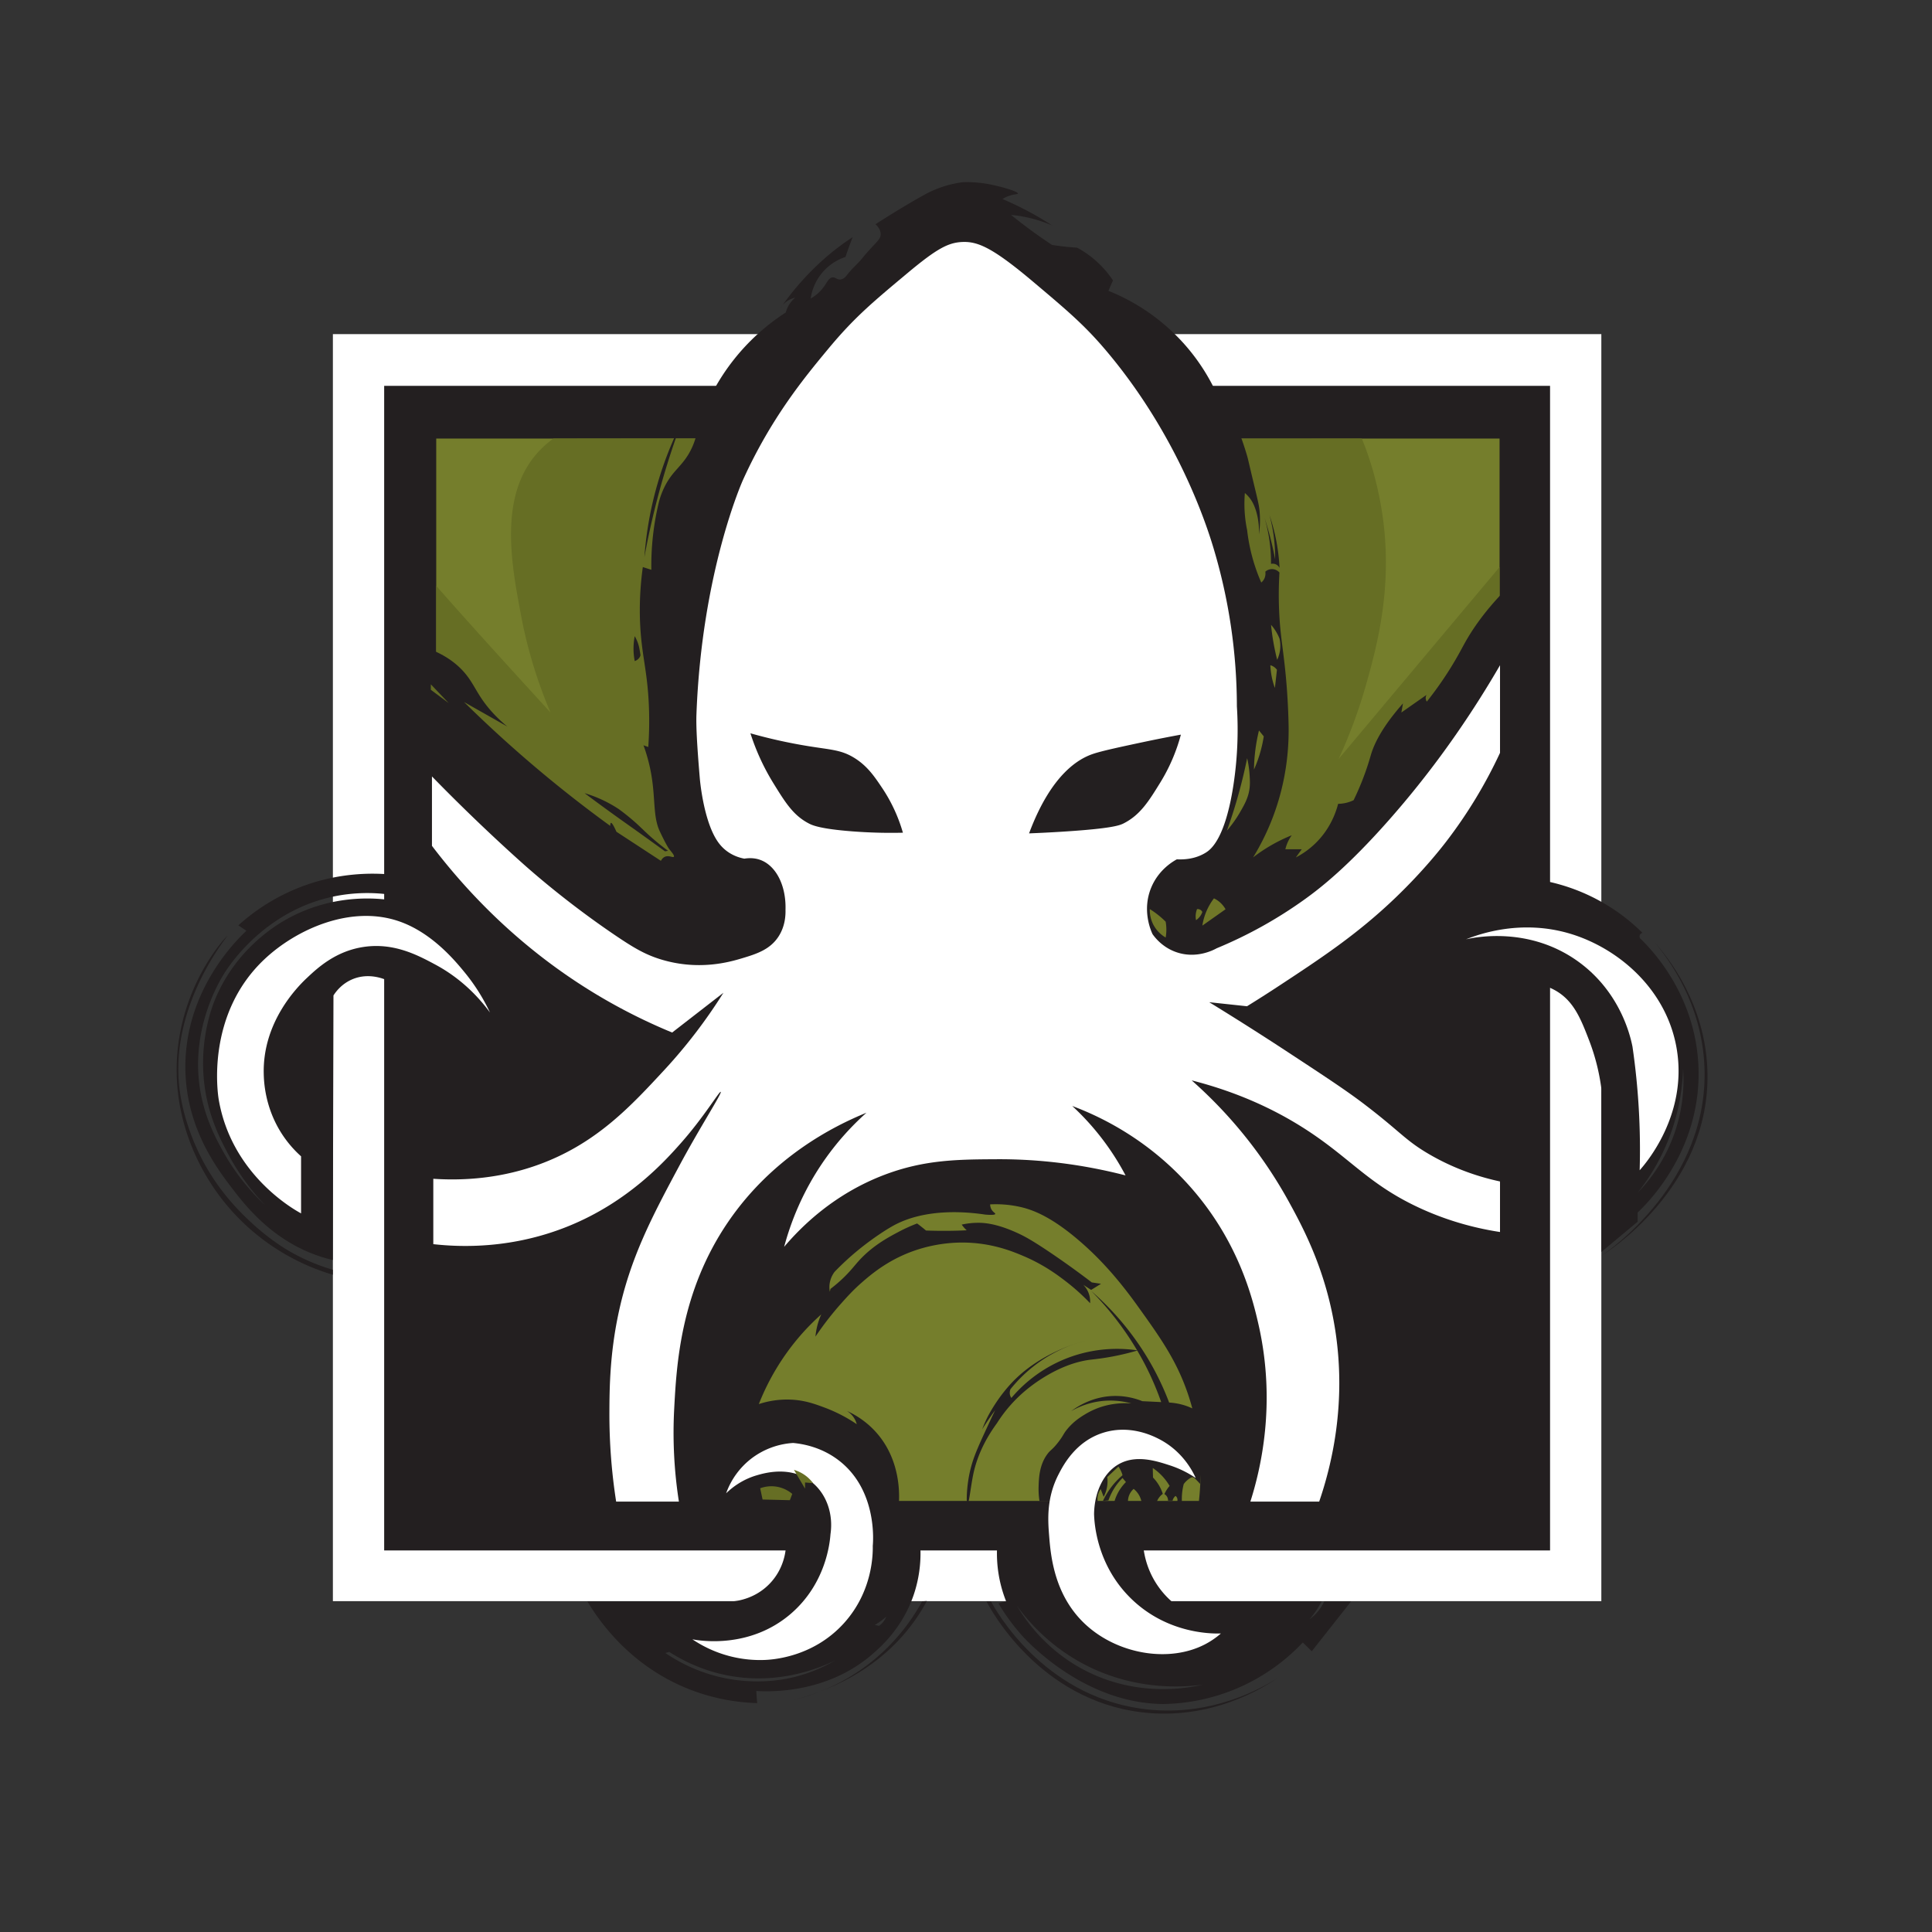 <svg xmlns="http://www.w3.org/2000/svg" viewBox="0 0 350 350"><rect x="0" y="0" width="350" height="350" fill="#333333" stroke="none"/><switch><g><path fill="#fff" d="M60.306 60.529h229.791v229.535H60.306z"/><path fill="#231f20" d="M69.596 69.9h211.212v210.977H69.596z"/><path fill="#757e2c" d="M79.028 79.448h192.633v192.419H79.028z"/><path d="M246.705 79.448c1.327 3.222 2.657 7.328 3.546 12.609 2.29 13.603-.74 24.773-2.757 31.916a92.497 92.497 0 01-4.989 13.517c9.61-11.462 19.547-23.302 29.157-34.764v169.141H79.028l.003-165.729c6.681 7.592 13.688 15.265 20.696 22.937-3.007-7.09-4.492-13.171-5.285-17.342-1.777-9.35-4.075-21.441 2.64-29.368a17.53 17.53 0 013.173-2.917c48.768-.082 97.68.082 146.45 0z" fill="#666e24"/><path d="M176.648 209.03c-7.18 2.888-19.675 9.032-31.046 21.488-14.683 16.083-19.152 33.553-20.657 41.39h97.539c-.385-6.571-2.153-21.477-12.467-36.506-11.676-17.013-27.33-24.024-33.369-26.372z" fill="#757e2c"/><g><path d="M141.765 55.288c-.258.294-.39.522-.382.529.009.006.142-.189.382-.529z" fill="#231f20"/><path d="M265.284 116.626c-.597 1.08-1.504 2.853-3.09 5.31a64.146 64.146 0 01-3.708 5.165 1.097 1.097 0 01-.185-.412 1.182 1.182 0 01.124-.803l-4.553 3.19.288-1.646c-3.769 4.265-5.21 7.296-5.81 9.322-.169.572-.699 2.507-1.731 5.063a48.811 48.811 0 01-1.401 3.149 6.698 6.698 0 01-2.802.658c-.395 1.518-1.382 4.416-3.956 6.997a15.016 15.016 0 01-3.708 2.716l1.071-1.482h-2.967a7.038 7.038 0 011.154-2.532 29.09 29.09 0 00-7.005 4.013 43.538 43.538 0 003.605-7.347c2.55-6.734 2.94-12.835 2.822-17.019-.078-3.248-.267-5.86-.412-7.553-.49-5.696-1.1-8.042-1.298-12.842a68.024 68.024 0 01.062-6.853 1.833 1.833 0 00-1.236-.617 1.841 1.841 0 00-1.319.453c.031.229.085.857-.288 1.461-.144.233-.313.4-.453.514a32.827 32.827 0 01-2.555-9.467 23.473 23.473 0 01-.412-6.75c.259.221.606.553.948 1.008.238.317.672.96 1.051 2.161.527 1.67.586 3.278.556 4.322.128-.897.262-2.304.124-4.013-.099-1.221-.281-1.914-1.051-5.124-1.095-4.563-1.009-4.339-1.236-5.124a50.632 50.632 0 00-1.916-5.433 10.242 10.242 0 00-1.05 1.791c-.701-3.241-2.612-9.955-8.22-16.361a36.723 36.723 0 00-13.927-9.858l.824-1.893a18.371 18.371 0 00-4.759-4.857 17.909 17.909 0 00-1.751-1.07 46.795 46.795 0 01-4.532-.494 94.292 94.292 0 01-7.417-5.433 24.5 24.5 0 017.417 1.893 57.126 57.126 0 00-8.982-4.775c.233-.143.567-.328.989-.494 1.105-.433 1.783-.329 1.813-.494.056-.303-2.149-1.052-4.78-1.605a21.735 21.735 0 00-5.192-.453 19.52 19.52 0 00-3.832.885c-1.594.543-2.723 1.159-3.523 1.605-3.465 1.934-6.821 4.063-8.468 5.124.417.39.865.953.927 1.667.1 1.156-.913 1.534-3.338 4.507-.829 1.016-1.859 1.862-2.658 2.902-.246.32-.628.838-1.236.926-.67.097-.898-.417-1.483-.37-.774.062-1.006 1.112-2.04 2.284a7.408 7.408 0 01-1.916 1.543 9.36 9.36 0 012.101-4.692 9.375 9.375 0 014.203-2.84 75.627 75.627 0 011.298-3.581 44.672 44.672 0 00-5.192 3.951 49.453 49.453 0 00-7.507 8.364 4.32 4.32 0 01.874-.764 4.308 4.308 0 011.41-.593c-.364.309-.869.82-1.267 1.574a5.297 5.297 0 00-.433 1.111 38.754 38.754 0 00-9.395 8.52 38.726 38.726 0 00-6.49 12.162c-.365 2.42-1.17 4.093-1.854 5.186-1.384 2.213-2.867 3.005-4.203 5.68a14.167 14.167 0 00-1.113 3.087 49.017 49.017 0 00-1.298 11.977l-1.545-.494c-.777 5.668-.589 10.212-.247 13.397.417 3.885 1.168 6.741 1.36 12.101a66.498 66.498 0 01-.124 7.1l-.865-.309a31.087 31.087 0 011.36 5.001c.856 4.678.307 7.868 1.607 10.619 1.209 2.559 1.669 3.149 1.669 3.149.41.526 1.025 1.205.865 1.42-.159.215-.888-.304-1.607 0-.367.155-.596.467-.742.741l-8.055-5.268c-.497-1.117-.828-1.651-.994-1.604-.086.024-.128.206-.125.545a231.31 231.31 0 01-26.487-22.442l7.85 4.445a24.506 24.506 0 01-2.905-2.778c-2.526-2.849-2.971-4.702-4.697-6.791-1.114-1.348-2.991-3.072-6.263-4.383v155.087h84.758c.131-1.495.548-8.135-4.141-13.335-1.792-1.987-3.776-3.15-5.254-3.828.367.229.981.688 1.422 1.482.188.337.301.658.371.926a27.702 27.702 0 00-5.872-3.025c-1.694-.629-3.504-1.3-5.995-1.42a16.335 16.335 0 00-5.872.803 43.097 43.097 0 017.355-12.224 42.176 42.176 0 013.951-4.022 12.596 12.596 0 00-1.046 4.022 56.286 56.286 0 014.697-6.05c1.028-1.153 2.177-2.434 3.832-3.869 1.224-1.061 3.464-2.979 6.675-4.527 4.985-2.404 9.563-2.595 11.414-2.593 5.231.007 9.044 1.584 11.125 2.47 3.701 1.575 6.277 3.532 7.623 4.569a38.438 38.438 0 014.388 3.951 4.317 4.317 0 00-.309-1.934 4.31 4.31 0 00-.927-1.399l1.422.926 1.792-1.111-1.669-.247a160.298 160.298 0 00-6.922-5.001c-3.873-2.642-5.373-3.413-6.552-3.951-3.729-1.703-5.946-1.858-7.17-1.852a13.889 13.889 0 00-2.926.329 5.757 5.757 0 00.906 1.029 86.237 86.237 0 01-7.376.041 33.189 33.189 0 00-1.607-1.276c-.809.307-2.009.804-3.399 1.543-1.889 1.005-4.783 2.545-7.293 5.371-.891 1.003-1.812 2.257-3.708 3.89-.536.462-.995.82-1.298 1.05l-.114.502a4.42 4.42 0 01-.071-1.119 4.675 4.675 0 01.927-2.47 49.185 49.185 0 014.821-4.383c2.27-1.805 4.555-3.295 5.872-4.013 5.909-3.225 13.453-2.454 16.626-1.976 1.416.111 1.762.005 1.792-.123.037-.154-.388-.297-.68-.803a1.937 1.937 0 01-.247-.926 20.07 20.07 0 015.315.432c2.231.488 5.812 1.682 11.558 6.791 2.399 2.133 5.696 5.412 9.704 10.989 4.241 5.902 7.307 10.169 9.395 16.546.212.647.434 1.387.653 2.201a11.015 11.015 0 00-1.188-.482 11.468 11.468 0 00-3.008-.576 50.257 50.257 0 00-3.667-7.656 50.893 50.893 0 00-10.466-12.574 54.432 54.432 0 018.327 10.767 25.115 25.115 0 00-12.365 1.302 25.121 25.121 0 00-10.406 7.321 1.515 1.515 0 01-.184-.324c-.219-.53-.07-1.039 0-1.235a25.626 25.626 0 014.78-4.61 25.825 25.825 0 018.777-4.198c.081-.021-7.175 1.679-12.526 6.832-3.245 3.125-5.124 6.898-5.233 7.121-.411.841-.707 1.57-.907 2.099a54.318 54.318 0 012.349-3.458c-.254.527-.629 1.31-1.071 2.264-1.707 3.682-2.56 5.522-3.132 7.45-.435 1.466-.912 3.628-.948 6.421.026.336.073.734.165.741.262.018.582-3.181 1.03-5.31.48-2.28 1.561-5.497 4.285-9.22a25.47 25.47 0 015.439-6.133c.827-.671 5.715-4.639 11.455-5.358.769-.096 2.508-.254 4.986-.775a46.744 46.744 0 003.533-.887c.481.819.955 1.659 1.412 2.544a53.252 53.252 0 012.926 6.791l-3.42-.165a13.038 13.038 0 00-4.903-.947c-4.044.017-6.926 1.955-7.994 2.758a14.161 14.161 0 015.357-1.811 14.173 14.173 0 015.563.412 14.315 14.315 0 00-5.315.576c-.587.181-1.757.591-3.09 1.399-.754.457-2.039 1.251-3.214 2.675-.761.922-.659 1.118-1.648 2.387-1.149 1.473-1.375 1.323-2.019 2.223-1.402 1.96-1.477 4.281-1.525 5.762a14.273 14.273 0 00.165 2.675l10.548.041a2.936 2.936 0 010-.947 2.99 2.99 0 01.536-1.276l.536 1.399c.162-.307.325-.678.453-1.111.296-1 .274-1.883.206-2.47l2.019-1.893a4.855 4.855 0 01.741 1.564 13.574 13.574 0 00-3.544 4.651l.989-.082a10.639 10.639 0 012.555-4.075l.618.741a8.235 8.235 0 00-1.525 2.099 8.21 8.21 0 00-.577 1.482l2.472.041a3.02 3.02 0 011.03-2.387c.249.2.602.533.907 1.029.349.57.481 1.107.536 1.441.545.038.98.074 1.262.098.827.071 1.059.104 1.293-.057.245-.168.222-.362.494-.782.258-.397.561-.66.783-.823a7.492 7.492 0 00-1.772-2.963 974.22 974.22 0 01-.041-1.729 10.218 10.218 0 013.049 3.252 6.202 6.202 0 00-.947 1.482 1.296 1.296 0 01.659 1.194h.824a1.562 1.562 0 01.536-.864.907.907 0 01.288.37.95.95 0 010 .7l.865-.082a10.576 10.576 0 01.33-3.128c.147-.208.385-.501.742-.782.372-.293.641-.505.948-.453.106.018.21.067.742.617.222.23.403.428.536.576l.075-1.694a47.982 47.982 0 01-.364 5.47h55.626V119.693v-12.842c-3.874 3.936-6.116 7.337-7.462 9.775z" fill="#231f20"/><path d="M229.065 93.763a28.546 28.546 0 011.113 6.025c.062.826.084 1.615.077 2.361a1.41 1.41 0 01.773.046c.493.176.719.577.773.679a35.094 35.094 0 00-1.823-9.554 29.19 29.19 0 011.025 8.015 59.883 59.883 0 00-.793-3.617 60.108 60.108 0 00-1.145-3.955zM117.112 151.797a704.973 704.973 0 013.358 2.428l.554-.097a42.769 42.769 0 01-3.459-2.826c-1.169-1.064-1.793-1.754-3.173-2.922a39.609 39.609 0 00-2.307-1.811 23.308 23.308 0 00-6.18-2.881 329.543 329.543 0 005.151 3.787c2.043 1.472 3.199 2.269 6.056 4.322zM115.788 119.199c.138-.182.209-.363.247-.494 0-.002-.148-.956-.247-1.42a6.966 6.966 0 00-.803-2.037 11.841 11.841 0 000 4.507c.154-.048.525-.187.803-.556zM123.457 76.558a64.918 64.918 0 00-5.274 14.694 64.611 64.611 0 00-1.442 9.672 142.346 142.346 0 016.716-24.366z" fill="#231f20"/><path d="M247.419 200.239c-3.382-2.591-6.9-4.902-13.934-9.523a551.964 551.964 0 00-14.423-9.157l6.845.733a240.486 240.486 0 005.745-3.663c7.614-5.007 14.209-9.344 21.146-15.994 5.066-4.857 8.33-9.045 9.167-10.134a85.526 85.526 0 009.778-16.117v-15.872c-7.202 12.422-14.482 21.648-20.046 27.96-7.552 8.568-12.506 12.41-15.279 14.407a79.33 79.33 0 01-16.012 8.913c-.52.289-3.6 1.939-7.212.733-2.525-.843-3.919-2.617-4.4-3.297-.288-.616-1.945-4.311-.244-8.424 1.316-3.182 3.847-4.693 4.645-5.128 1.372.066 3.397-.059 5.256-1.221.885-.553 3.507-2.45 5.011-12.331a66.44 66.44 0 00.611-14.163 100.182 100.182 0 00-4.278-28.814c-1.084-3.584-6.272-20.094-19.434-35.651-3.912-4.623-7.008-7.233-13.201-12.454-7.336-6.184-10.02-7.324-12.834-7.204-2.562.109-4.661 1.238-9.901 5.616-6.469 5.405-9.704 8.108-14.423 13.797-4.176 5.034-10.28 12.391-15.401 23.686 0 0-7.459 16.452-8.434 42.488-.073 1.948.066 5.172.611 11.599.038.442.624 6.906 2.811 10.744.484.849 1.087 1.642 1.956 2.32 1.234.964 2.521 1.318 3.3 1.465 1.344-.217 2.323.015 2.934.244 2.838 1.065 4.658 4.673 4.522 9.035.028 1.129-.104 2.996-1.222 4.762-1.545 2.44-4.049 3.229-6.723 4.029-2.229.667-7.718 2.228-14.423.244-2.927-.866-5.036-2.097-8.434-4.395-9.087-6.148-15.589-11.951-17.234-13.43a336.24 336.24 0 01-16.012-15.384v12.576c6.615 8.692 16.831 19.546 31.78 28.081a102.373 102.373 0 0011.734 5.738l9.289-7.204A94.548 94.548 0 01120.3 193.89c-5.927 6.396-11.939 12.886-21.757 16.727-3.839 1.502-10.708 3.557-20.046 2.93v11.843c5.158.577 14.406.848 24.568-3.297 10.778-4.396 17.367-11.712 20.29-15.017 4.214-4.764 6.97-9.436 7.212-9.279.285.184-3.806 6.492-7.456 13.308-4.953 9.249-8.966 16.763-11.123 27.105-1.517 7.275-1.572 13.351-1.589 17.581a103.038 103.038 0 001.222 16.238h11.368a81.037 81.037 0 01-.856-16.727c.42-7.969 1.121-21.266 9.778-33.942 8.03-11.758 19.05-17.336 25.057-19.779a49.626 49.626 0 00-7.334 8.18c-4.324 6.061-6.465 11.964-7.578 16.116 3.184-3.756 9.101-9.614 18.212-13.064 7.236-2.74 13.344-2.772 20.29-2.808 5.849-.031 13.916.499 23.346 2.93a46.932 46.932 0 00-9.656-12.575c4.632 1.733 13.538 5.777 21.39 14.651 8.802 9.949 11.305 20.345 12.345 24.907 3.279 14.388.37 26.352-1.466 32.111h12.467c2.287-6.669 4.939-17.703 2.933-30.89-1.667-10.96-5.838-18.715-8.434-23.442a82.11 82.11 0 00-17.601-21.977c8.889 2.263 15.3 5.551 19.557 8.18 8.889 5.491 12.022 10.361 21.39 14.773 5.918 2.788 11.285 3.962 14.912 4.517v-9.157c-3.223-.693-7.935-2.058-12.956-5.006-4.202-2.465-5.032-3.935-11.366-8.788z" fill="#fff"/><path d="M135.946 132.844a93.872 93.872 0 0010.451 2.32c4.188.678 6.001.67 8.373 2.137 2.374 1.468 3.669 3.401 5.072 5.494a28.745 28.745 0 013.728 8.058c-2.15.052-5.321.051-9.167-.244-5.848-.449-7.265-1.117-7.823-1.404-2.857-1.469-4.284-3.776-6.478-7.326a41.019 41.019 0 01-4.156-9.035zM186.426 150.974c4.076-10.929 9.163-13.584 11.612-14.407 1.617-.543 4.976-1.26 8.801-2.076 2.954-.63 5.408-1.097 7.089-1.404a32.468 32.468 0 01-3.728 8.669c-2.07 3.357-3.605 5.846-6.6 7.387-.701.36-2.027.95-11.184 1.526-2.493.157-4.561.25-5.99.305z" fill="#231f20"/><g><path d="M60.286 228.26a27.24 27.24 0 01-2.383-.672c-8.373-2.776-13.253-8.942-15.584-11.965-2.917-3.784-8.793-11.406-8.739-22.526.066-13.772 9.176-22.707 11.062-24.48l-1.467-.977a36.238 36.238 0 0111.306-6.959c6.873-2.641 12.946-2.552 16.256-2.259v3.663a30.02 30.02 0 00-10.206.305c-12.598 2.592-19.069 12.609-19.923 13.98-.91 1.46-6.05 9.976-4.4 20.756.819 5.35 3.018 9.352 4.278 11.599a39.875 39.875 0 007.578 9.645 41.929 41.929 0 01-6.784-9.401c-1.535-2.906-3.909-7.515-4.4-13.98-.557-7.344 1.637-12.849 2.078-13.919 3.731-9.051 10.921-13.388 12.834-14.468 8.374-4.726 16.4-3.896 18.884-3.541l.061 14.834c-.418-.233-3.547-1.908-6.906-.488-1.945.822-3.005 2.276-3.422 2.93l-.123 47.923z" fill="#231f20"/><path d="M60.286 230.03a36.202 36.202 0 01-7.741-3.296c-.703-.402-3.903-2.263-7.537-5.738-1.918-1.835-6.111-5.92-9.208-12.616-1.007-2.176-2.817-6.617-3.341-11.68-1.535-14.839 8.806-27.098 8.719-27.145-.073-.04-8.131 8.295-9.086 21.692-.859 12.059 4.568 20.757 6.193 23.279 1.197 1.859 3.805 5.547 8.189 9.116a39.894 39.894 0 0013.812 7.284v-.896z" fill="#231f20"/><path d="M88.765 183.431a34.66 34.66 0 00-4.563-7.244c-1.682-2.053-5.907-7.207-11.897-9.279-8.721-3.016-18.576 1.405-24.364 6.837-10.714 10.055-8.48 24.497-8.312 25.477 2.328 13.513 13.491 19.822 14.912 20.593v-10.337a20.21 20.21 0 01-3.585-4.233c-2.984-4.714-3.147-9.354-3.178-10.744-.205-9.166 5.829-15.465 7.823-17.337 1.9-1.784 5.164-4.85 10.267-5.616 5.484-.824 9.825 1.499 12.956 3.174 4.882 2.612 8.054 6.127 9.941 8.709z" fill="#fff"/></g><g><g fill="#231f20"><path d="M157.947 299.745c1.654-1.422 5.553-4.861 7.578-10.826a23.508 23.508 0 001.222-8.302h-24.406c-.091.885-.501 3.8-2.934 6.308-2.598 2.68-5.754 3.091-6.6 3.174h-26.401c1.968 3.294 7.367 11.284 17.723 15.628 5.098 2.138 9.76 2.707 13.038 2.808l-.163-2.198c2.617.153 12.764.442 20.943-6.592zm1.711-6.145c.334-.247.632-.495.896-.733a3.612 3.612 0 01-1.304 1.669l-.774-.163c.37-.212.769-.467 1.182-.773zm-29.905 10.052a29.646 29.646 0 01-9.208-4.192l.693-.203c2.313 1.486 5.913 3.37 10.634 4.273 9.164 1.753 16.554-1.336 19.353-2.686a28.103 28.103 0 01-7.7 3.052c-1.648.384-7.09 1.495-13.772-.244z"/><path d="M167.053 290.1a36.31 36.31 0 01-8.923 10.744 36.202 36.202 0 01-9.354 5.513c5.023-1.938 11.238-5.384 16.077-11.618a33.627 33.627 0 003.056-4.701l-.856.062zM148.776 306.357a46.59 46.59 0 01-5.069 1.629 36.563 36.563 0 005.069-1.629z"/></g><path d="M152.08 264.664c-3.18-2.501-6.612-3.091-8.393-3.256a13.86 13.86 0 00-7.497 2.767 13.82 13.82 0 00-4.645 6.349c.943-.912 2.791-2.453 5.541-3.256 1.402-.41 6.091-1.779 9.86 1.14 2.759 2.137 4.048 5.814 3.504 9.523-.107 1.474-.798 8.913-7.171 14.407-7.521 6.484-16.695 4.863-17.845 4.64a22.024 22.024 0 006.926 3.093c2.383.599 4.476.699 6.03.651 1.315-.04 8.831-.396 14.505-6.674 5.204-5.759 5.243-12.502 5.215-14 .078-.806.816-10.001-6.03-15.384z" fill="#fff"/></g><g><g fill="#231f20"><path d="M239.902 290.1a8.038 8.038 0 01-2.659 3.236 15.423 15.423 0 002.17-3.236h-27.176a15.417 15.417 0 01-3.382-4.273 15.401 15.401 0 01-1.742-5.738l-26.473.041a23.504 23.504 0 001.629 9.971c-.928.233-1.391.355-1.388.366l.003.001a37.569 37.569 0 004.074 5.616c.949 1.079 11.285 12.502 25.788 12.616h.003a35.504 35.504 0 0013.384-2.849 35.522 35.522 0 0011.877-8.302l1.63 1.587 7.131-9.035h-4.869zm-43.453 12.453c-7.024-3.67-10.724-9.126-12.223-11.66 1.948 2.7 5.705 7.125 11.856 10.439 9.453 5.092 18.527 4.306 21.879 3.846-2.564.598-11.839 2.43-21.512-2.625z"/><path d="M206.533 309.513c-17.654-2.599-26.076-17.669-27.012-19.413h-.816c.791 1.529 9.565 17.809 28.011 20.084 12.618 1.557 22.071-4.388 24.69-6.166-2.654 1.694-12.248 7.353-24.873 5.495z"/></g><path d="M205.046 289.734c-6.432-6.165-6.803-13.943-6.845-15.465.066-4.051 1.804-7.707 4.808-9.198 3.062-1.52 6.591-.368 8.963.407a18.6 18.6 0 014.645 2.279c-.523-1.165-2.362-4.875-6.682-7.081-1.166-.596-5.261-2.608-10.023-1.14-5.049 1.557-7.306 5.935-8.149 7.57-2.191 4.25-1.929 8.229-1.711 10.988.292 3.707.899 11.415 7.252 16.767 5.801 4.887 14.572 6.277 20.861 3.093a14.727 14.727 0 003.015-2.035c-1.457.045-9.525.15-16.134-6.185z" fill="#fff"/></g><g><path d="M307.678 192.954c-.633-13.04-8.695-21.171-10.552-22.954a.705.705 0 01-.082-.529c.096-.367.469-.482.489-.488a34.754 34.754 0 00-9.819-6.837 34.752 34.752 0 00-10.064-2.93l-.285 18.884c1.13.1 2.836.405 4.563 1.424 3.199 1.889 4.466 5.064 5.989 9.035a37.934 37.934 0 012.19 8.689l-.015 29.562 6.585-5.489v-1.669c1.51-1.407 11.749-11.281 11.001-26.698zm-4.4 12.535a29.37 29.37 0 01-6.6 10.581 37.983 37.983 0 005.5-9.442 38.064 38.064 0 002.73-13.105 29.347 29.347 0 01-1.63 11.966z" fill="#231f20"/><path d="M299.733 170.693c2.312 2.594 9.373 11.187 9.595 23.747.366 20.725-18.238 32.454-19.205 33.042 1.185-.782 19.495-13.306 18.655-34.201-.465-11.568-6.554-19.631-9.045-22.588z" fill="#231f20"/><path d="M303.807 190.35c-1.696-11.032-10.573-18.522-19.231-21.163-8.829-2.693-16.441-.039-18.986.977 1.508-.345 11.412-2.433 20.372 4.07 7.601 5.517 9.405 13.504 9.778 15.384a129.482 129.482 0 011.303 22.384c1.145-1.287 8.569-9.912 6.764-21.652z" fill="#fff"/></g><g><path d="M219.918 162.745c.238.113.502.263.773.463a4.83 4.83 0 011.329 1.513l-4.203 2.963a10.862 10.862 0 012.101-4.939zM216.858 164.69a.993.993 0 01.68.185.936.936 0 01.278.34 2.932 2.932 0 01-1.144 1.482 3.517 3.517 0 01.186-2.007zM208.298 164.69a15.99 15.99 0 012.874 2.284 8.272 8.272 0 010 2.87 5.819 5.819 0 01-2.276-2.413 5.77 5.77 0 01-.598-2.741zM225.934 137.35c.182.796.391 1.946.462 3.348.034.667.061 1.22 0 1.872-.171 1.816-.913 3.124-1.793 4.64a21.524 21.524 0 01-2.336 3.27 94.251 94.251 0 003.667-13.13zM228.076 132.328a99.248 99.248 0 00.866 1.071 23.47 23.47 0 01-1.772 6.01 31.885 31.885 0 01.906-7.081zM230.136 120.516a2.151 2.151 0 011.194.823l-.098.871-.273 2.421a13.538 13.538 0 01-.823-4.115zM230.26 113.19a8.583 8.583 0 011.54 2.511c.121.549.236 1.431.026 2.47a5.927 5.927 0 01-.453 1.358 42.577 42.577 0 01-1.113-6.339z" fill="#707728"/><path fill="#636b24" d="M78.05 123.973l3.234 3.396-3.234-2.408z"/><path d="M138.147 271.651l-.433-2.037a5.886 5.886 0 012.843-.309 5.91 5.91 0 012.967 1.327l-.433 1.142-4.944-.123zM143.833 266.28l2.007 3.396v-1.111l1.454.123a6.522 6.522 0 00-1.113-1.173 6.622 6.622 0 00-2.348-1.235z" fill="#666e24"/></g></g></g></switch></svg>